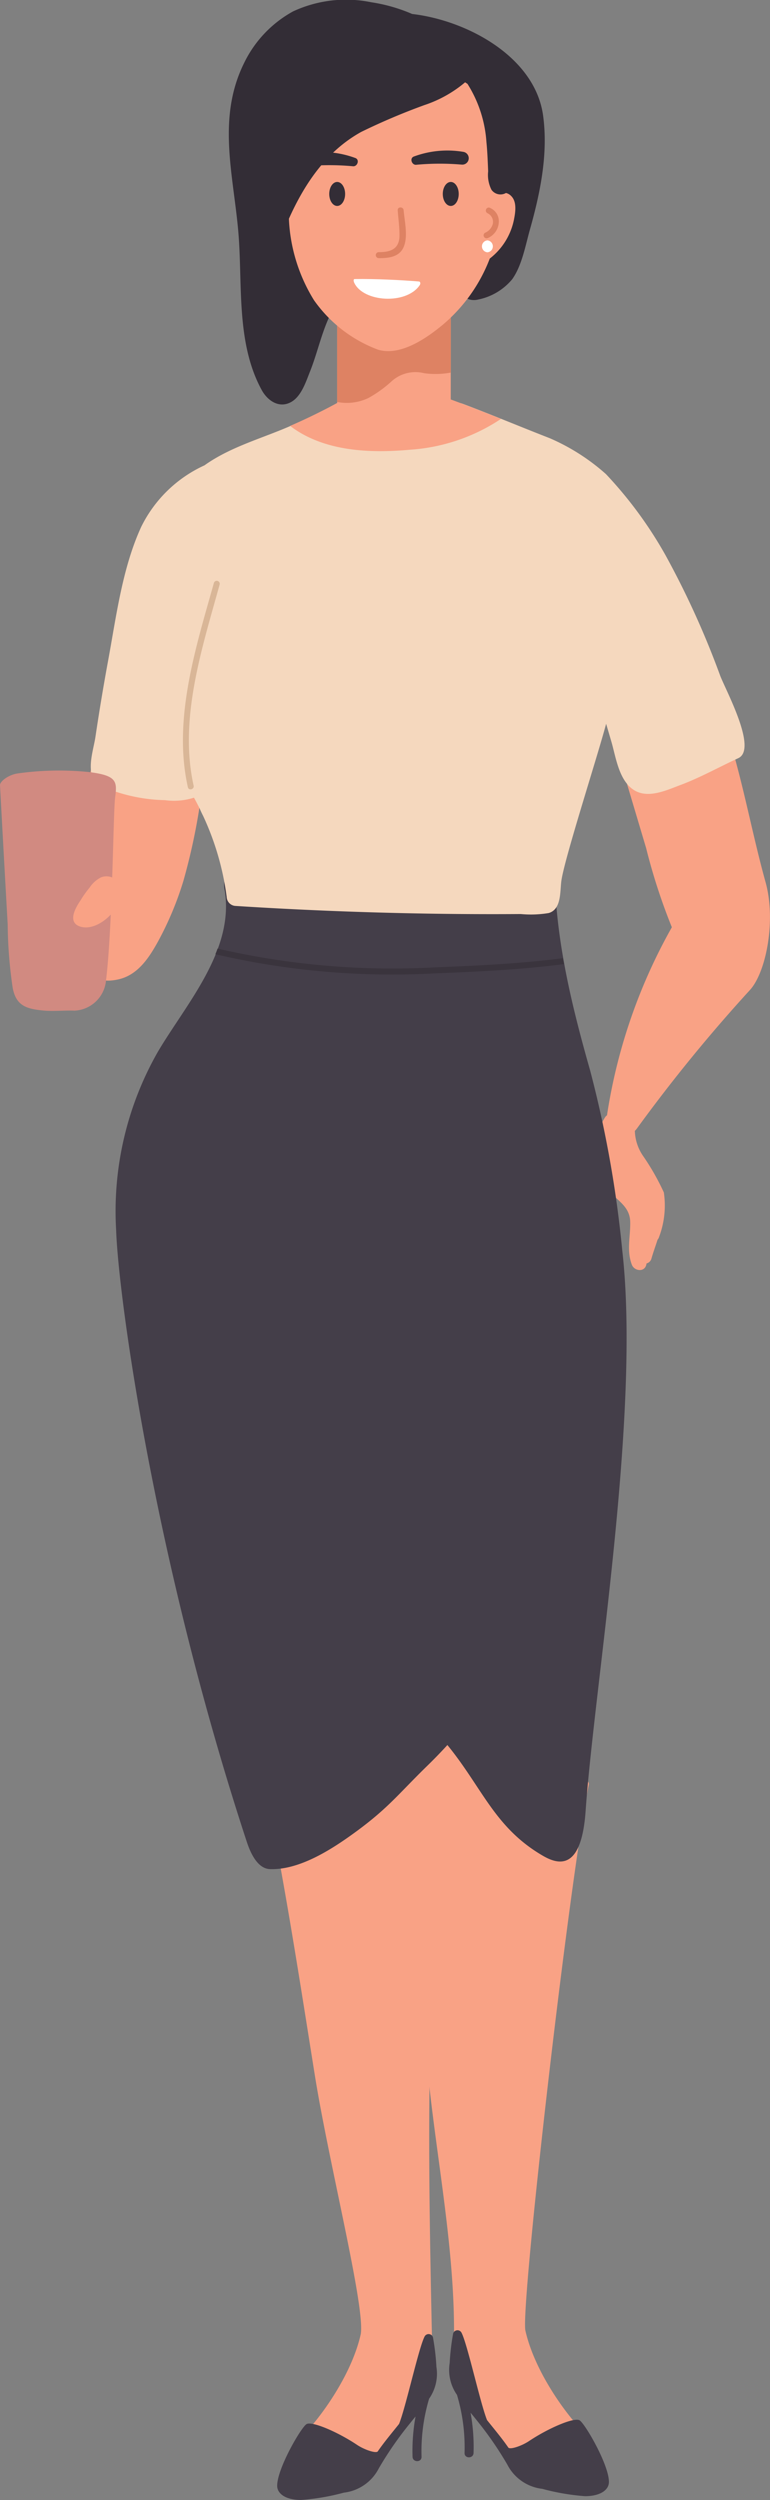 <svg xmlns="http://www.w3.org/2000/svg" width="77.018" height="250"><rect width="100%" height="100%" fill="#808080" stroke="none"/><path d="M45.402 234.409a.933.933 0 00.653.954 19.437 19.437 0 005.143 10.646c.466.489 3.9-2.416 4.977-1.241.463.5 2.408-1.333 1.943-1.826-1.833-1.945-4.706-6.024-5.573-9.913-.449-2.753 4.42-45.159 6.355-54.6.269-1.313-14.069-9.019-14.564-7.79-3.856 9.575-2.307 20.208-1.983 30.237.358 11.115 3.285 22.42 3.049 33.533z" fill="#f9a285"/><path d="M57.992 242.045c-.5-.367-3.129.76-5.069 2.057-.746.5-1.918.888-2.08.653-.634-.922-1.393-1.821-2.127-2.743-.682-1.688-1.979-7.691-2.569-8.769a.454.454 0 00-.822.107 23.39 23.39 0 00-.347 2.959 4.353 4.353 0 00.732 3.181 18.385 18.385 0 01.757 5.807c-.018.582.885.581.9 0a18.968 18.968 0 00-.3-4.025c.177.211.355.426.532.652a34.755 34.755 0 013.142 4.53 4.515 4.515 0 003.5 2.431 22.689 22.689 0 004.272.733c1.571 0 2.4-.648 2.394-1.426-.001-1.696-2.317-5.711-2.915-6.147z" fill="#443e49"/><path d="M43.116 201.442c.323-10.03 1.873-20.663-1.984-30.238-.495-1.229-2.511-.7-2.013.555.068.171.13.343.194.514a2.417 2.417 0 00-2.4.353 12.071 12.071 0 00-2.732 2.046 1.159 1.159 0 00-.709.116 2.463 2.463 0 00-1.143 1.175 1.252 1.252 0 00-1.486 1.021c-.017.127-.027.254-.042.381a1.1 1.1 0 00-1.506.964q.078 2.524.264 5.04c-.314-1.646-.635-3.29-.977-4.929-.274-1.315-2.282-.758-2.013.555 1.936 9.44 3.4 18.989 4.917 28.5 1.413 8.847 5.05 23.16 4.6 25.913-.866 3.89-3.74 7.969-5.573 9.913-.464.493 1.481 2.329 1.943 1.826 1.081-1.176 4.511 1.73 4.976 1.241a19.435 19.435 0 005.144-10.646.932.932 0 00.653-.954c-.236-11.112-.474-22.232-.113-33.346zM18.25 74.316q-.276 1.469-.6 2.928.024-.646.025-1.293a1.211 1.211 0 00-2.239-.606c-.169.3-.333.609-.495.915a1.324 1.324 0 00-1.8.228 1.122 1.122 0 00-1.381-1v-.006c.268-1.5-2.025-2.143-2.3-.634a115.8 115.8 0 00-1.733 14.888c-.143 2.867-.742 9.349 4.165 8.19 1.915-.452 3.023-2.162 3.915-3.778a32.357 32.357 0 002.529-6.029A62.41 62.41 0 0020.6 74.634a1.206 1.206 0 00-2.35-.318zm56.761 24.686c1.609-1.759 2.634-6.923 1.564-10.783-1.664-6-2.6-12.152-4.889-17.962a1.653 1.653 0 00-2.62-.786 1.854 1.854 0 00-1.953 2.105l.306 1.921a1.653 1.653 0 00-2.234.652c-.1-.227-.2-.453-.31-.676 0-.027-.011-.054-.016-.081a1.426 1.426 0 00-.505-.9l-.019-.033a1.654 1.654 0 00-3.01 1.269q1.654 5.545 3.306 11.091a59.271 59.271 0 002.57 7.907 55.142 55.142 0 00-6.487 18.805.776.776 0 00-.193.2 6.34 6.34 0 00.1 7c.859 1.227 2.365 1.754 2.413 3.427.042 1.486-.381 2.868.165 4.313.242.641 1.265.781 1.447 0 .01-.042.015-.084.024-.126a.688.688 0 00.493-.5c.178-.621.407-1.243.607-1.871a.771.771 0 00.157-.289 8.914 8.914 0 00.473-4.441 24 24 0 00-2.1-3.682 4.658 4.658 0 01-.8-2.471 2.161 2.161 0 00.223-.262 159.235 159.235 0 0111.288-13.827z" fill="#f9a285"/><path d="M62.24 125.04a113.447 113.447 0 00-3.211-17.987c-1.819-6.4-3.4-12.85-3.545-19.531-.065-3.062-4.8-3.076-4.767 0v.212a2.042 2.042 0 00-.225.043c-3.813 1.043-8.094.015-11.94-.439q-6.235-.735-12.47-1.463a1.8 1.8 0 00-1.083.23 2.281 2.281 0 00-.844.057 2.448 2.448 0 00-1.668 2.938c.932 5.979-3.866 11.292-6.685 16.059a32.156 32.156 0 00-4.187 17.82c.214 6.574 3.795 32.978 13.071 61.207.457 1.392 1.189 2.689 2.323 2.727 3.021.1 6.309-2.064 8.673-3.8 3.2-2.354 4.209-3.755 7.057-6.534q1.028-1 2.011-2.076c3.5 4.284 4.72 8.271 9.557 11.077 1.617.938 3.854 1.45 4.269-4.487.887-12.67 5.521-39.793 3.664-56.053z" fill="#443e49"/><path d="M54.326 11.578c-.792-5.881-7.586-9.538-13.1-10.18A16.516 16.516 0 0037.121.223a12.548 12.548 0 00-7.815.921 11.69 11.69 0 00-4.885 5.147c-2.7 5.449-1.122 11-.6 16.7.479 5.248-.272 11.216 2.361 16.021.592 1.079 1.776 1.877 2.983 1.164.993-.586 1.444-2.027 1.847-3.033 1.014-2.535 1.423-5.474 3.27-7.587a1.749 1.749 0 00-1.348-2.87l.05-.219c.319-1.514-.369-2.929-.743-4.369-.406-1.565 13.025-12.646 13.123-12.4a1.679 1.679 0 001.372 1.087 11.843 11.843 0 011.079 4.77c.019 1.059.6 9.313-1.622 11.634a1.67 1.67 0 001.612 2.77 5.949 5.949 0 003.428-2.036c.982-1.383 1.321-3.372 1.775-4.977 1.032-3.664 1.833-7.549 1.318-11.368z" fill="#332d36"/><path fill="#f9a285" d="M33.725 26.405h11.36v15.957h-11.36z"/><path d="M45.086 30.174c-.988 1.179-3.051-.16-4.37-.742a8.316 8.316 0 00-6.163-.581 5.664 5.664 0 00-.827.377v10.97a5.019 5.019 0 003.131-.4 12.1 12.1 0 002.289-1.647 3.555 3.555 0 013.281-.83 8.331 8.331 0 002.659-.062z" fill="#de8263"/><path d="M51.128 19.599a1.043 1.043 0 00-.522-.3 1.1 1.1 0 01-1.448-.324 3.289 3.289 0 01-.331-1.845c-.041-.97-.074-1.942-.171-2.909a12.443 12.443 0 00-1.894-5.83c-.079-.056-.161-.107-.241-.16a12.31 12.31 0 01-4.068 2.277 64.338 64.338 0 00-6.318 2.681c-3.475 1.921-5.658 5.164-7.239 8.686a16.828 16.828 0 002.515 8.153 13.668 13.668 0 006.414 4.944c2.257.662 4.864-1.165 6.5-2.527a16.254 16.254 0 004.665-6.59 6.548 6.548 0 002.426-3.931c.141-.727.297-1.752-.288-2.325z" fill="#f9a285"/><path d="M72.026 67.543a86.948 86.948 0 00-5.447-12 41.131 41.131 0 00-5.965-8.128 20.868 20.868 0 00-5.618-3.591c-2.9-1.128-5.795-2.346-8.724-3.448-1.141-.429-5.325.393-9.034.75-2.4.23-4.789-.126-5.4.179q-1.75.872-3.559 1.618c-2.5 1.022-5.141 1.828-7.409 3.324-.142.093-.281.19-.417.287a13.133 13.133 0 00-6.319 6.131c-1.9 4.124-2.5 8.963-3.318 13.391q-.7 3.8-1.269 7.629c-.219 1.482-1.18 4.012.531 4.9a16.594 16.594 0 006.419 1.43 6.59 6.59 0 002.905-.247c.2.361.391.726.574 1.094q.162.38.344.733a27.652 27.652 0 012.355 8.1.934.934 0 00.9.9q12.756.813 25.545.82 1.486 0 2.972-.011a10.749 10.749 0 002.793-.1c1.309-.384 1.112-2.208 1.274-3.282.355-2.341 3.61-12.4 4.468-15.644l.519 1.768c.453 1.545.73 3.782 2.159 4.79s3.325.1 4.762-.437c1.99-.746 3.846-1.789 5.776-2.681 1.974-.905-1.279-6.835-1.817-8.275z" fill="#f5d8be"/><path d="M29.017 42.591c3.355 2.558 7.951 2.751 12.017 2.38a18.61 18.61 0 009.079-3.083c-3.151-1.263-5.027-1.942-5.027-1.942s-5.263.023-5.884.163c-4.139.931-5.476.187-5.476.187s-2.165 1.2-4.709 2.295z" fill="#f9a285"/><path d="M30.639 242.426c.5-.367 3.129.76 5.069 2.057.746.5 1.918.888 2.08.653.634-.922 1.393-1.821 2.128-2.743.682-1.688 1.979-7.691 2.569-8.769a.454.454 0 01.821.107 23.571 23.571 0 01.347 2.959 4.358 4.358 0 01-.732 3.181 18.4 18.4 0 00-.756 5.807c.018.582-.885.581-.9 0a19 19 0 01.3-4.025 24.89 24.89 0 00-.532.652 34.806 34.806 0 00-3.143 4.53 4.514 4.514 0 01-3.5 2.431 22.684 22.684 0 01-4.272.733c-1.571 0-2.4-.648-2.394-1.426 0-1.696 2.316-5.711 2.915-6.147z" fill="#443e49"/><path d="M43.473 97.339c4.23-.166 8.617-.367 12.932-.927-.037-.2-.071-.4-.105-.594-4.276.554-8.624.754-12.826.92a77.659 77.659 0 01-21.712-1.881q-.1.284-.218.566a77.888 77.888 0 0021.929 1.916z" fill="#3a343d"/><path d="M21.404 58.264c-1.826 6.508-4.132 13.672-2.612 20.459.084.375.66.217.576-.159-1.489-6.687.84-13.723 2.609-20.142a.3.3 0 00-.573-.158z" fill="#d9b697"/><path d="M8.845 77.2a29.654 29.654 0 00-7.032.138c-.955.123-1.833.806-1.813 1.183q.376 6.959.769 13.917a45.9 45.9 0 00.506 6.386c.343 1.725 1.33 2.053 2.975 2.222 1.067.11 2.143-.022 3.215.019a3.322 3.322 0 003.142-3.046c.648-5.272.718-16.838.908-18.264.209-1.592.216-2.216-2.67-2.555z" fill="#d18a81"/><path d="M12.088 88.858a1.457 1.457 0 00-1.986-1.119 2.955 2.955 0 00-1.134 1.015 10.21 10.21 0 00-.912 1.283c-.459.673-1.324 2.116-.133 2.585 1.832.721 4.555-1.93 4.165-3.764z" fill="#f9a285"/><path d="M41.922 28.15c-1.827-.15-4.4-.278-6.45-.245-.138 0-.107.224-.047.356.9 1.969 5.222 2.227 6.554.26.14-.211.016-.365-.057-.371z" fill="#fff"/><path d="M40.374 21.028c-.03-.376-.618-.382-.592 0 .058.843.185 1.7.175 2.547-.014 1.332-.9 1.649-2.07 1.639a.3.3 0 000 .6c.96.008 2.04-.1 2.479-1.091.474-1.068.099-2.59.008-3.695z" fill="#de8263"/><path d="M32.931 19.395c0 .662.356 1.2.795 1.2s.795-.537.795-1.2-.356-1.2-.795-1.2-.795.538-.795 1.2zm11.357 0c0 .662.356 1.2.8 1.2s.795-.537.795-1.2-.356-1.2-.795-1.2-.8.538-.8 1.2z" fill="#332d36"/><path d="M48.934 20.757a.3.3 0 00-.158.573.953.953 0 01.506 1.1 1.362 1.362 0 01-.783.856.3.3 0 00.3.517 1.819 1.819 0 001.094-1.583 1.456 1.456 0 00-.959-1.463z" fill="#de8263"/><path d="M48.751 24.037a.6.6 0 000 1.195.6.6 0 000-1.195z" fill="#fff"/><path d="M46.353 15.188a9.63 9.63 0 00-4.982.474c-.415.187-.18.831.233.818a25.678 25.678 0 014.583-.018.643.643 0 00.166-1.274zm-15.766.149a9.631 9.631 0 014.982.474c.416.187.18.831-.233.818a25.683 25.683 0 00-4.583-.018.643.643 0 01-.166-1.274z" fill="#332d36"/></svg>